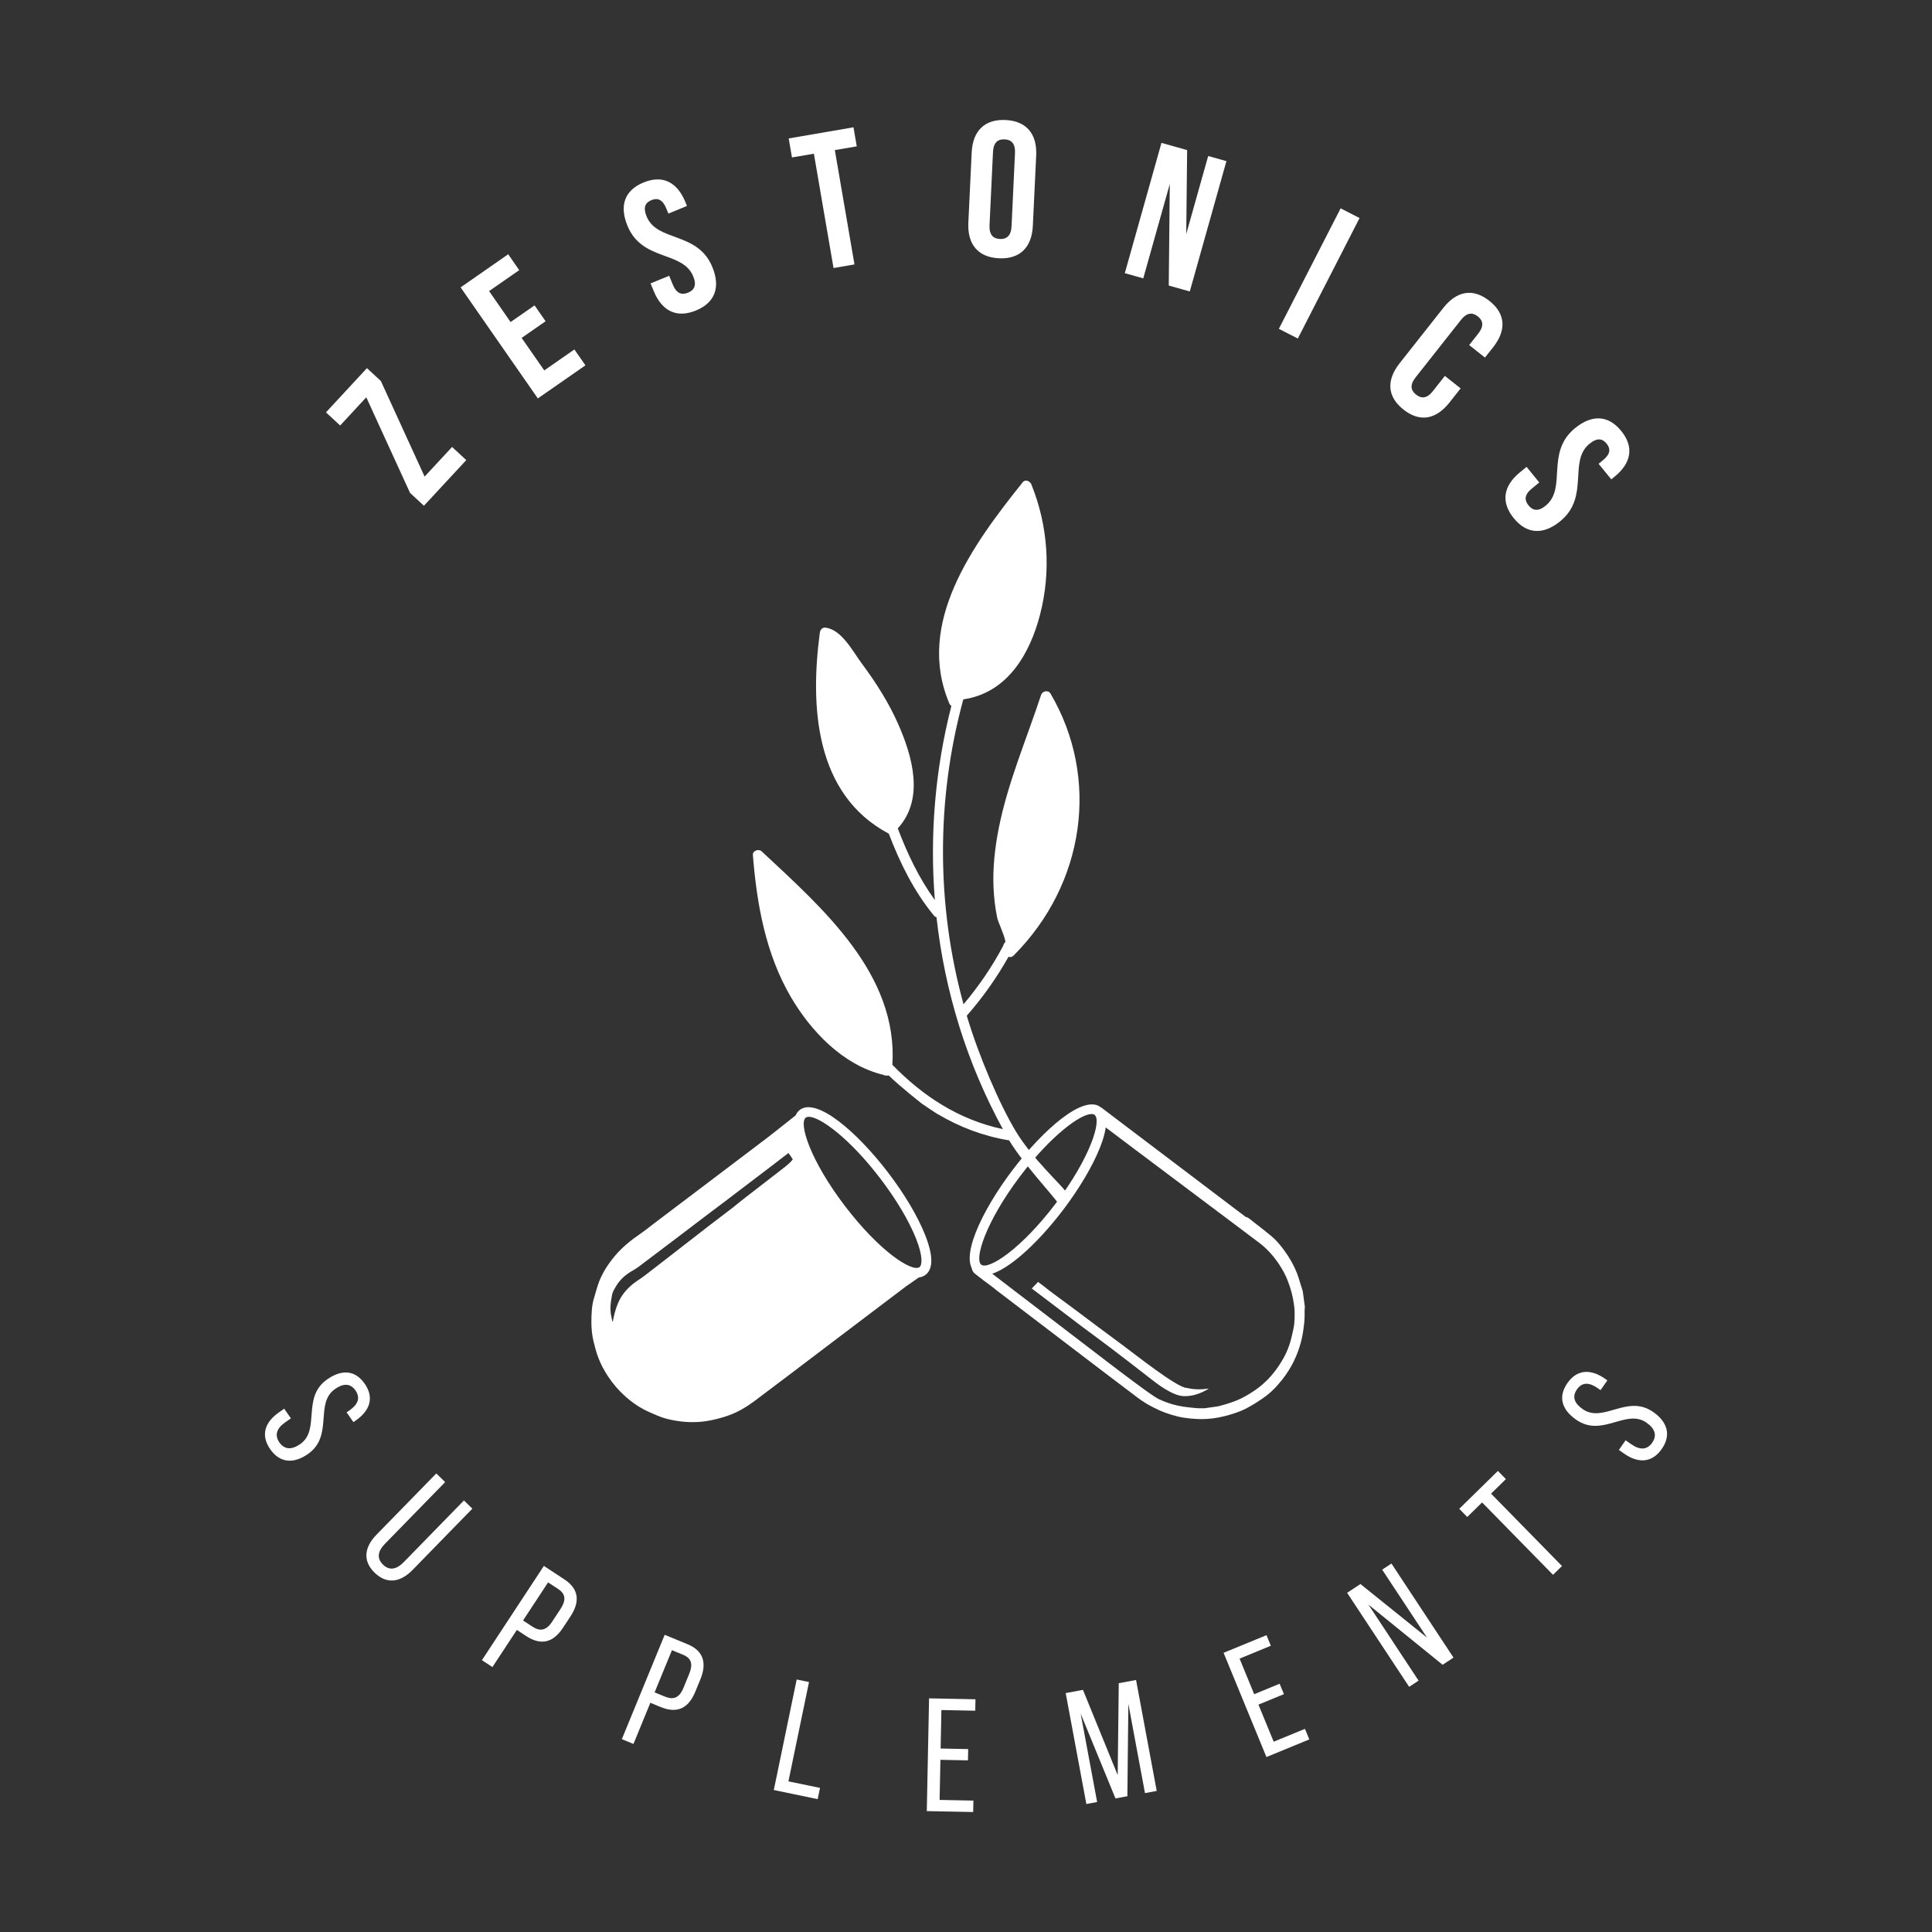 <?xml version="1.0" encoding="UTF-8"?>
<!-- Generator: Adobe Illustrator 15.0.2, SVG Export Plug-In . SVG Version: 6.00 Build 0)  -->
<!DOCTYPE svg PUBLIC "-//W3C//DTD SVG 1.1//EN" "http://www.w3.org/Graphics/SVG/1.1/DTD/svg11.dtd">
<svg version="1.1" id="Ebene_1" xmlns="http://www.w3.org/2000/svg" xmlns:xlink="http://www.w3.org/1999/xlink" x="0px" y="0px" width="226.77px" height="226.77px" viewBox="0 0 226.77 226.77" enable-background="new 0 0 226.77 226.77" xml:space="preserve">
<rect x="0" y="0" width="226.77" height="226.77" fill="#333333" stroke="none"/>
<g>
	<g>
		<path fill="#FFFFFF" d="M43.071,43.208l1.632,1.512l5.136,11.223l3.224-3.481l1.665,1.543l-4.968,5.36l-1.632-1.512l-5.136-11.22    l-3.065,3.312l-1.665-1.543L43.071,43.208z"/>
		<path fill="#FFFFFF" d="M59.931,37.8l2.813-1.955l1.295,1.862l-2.812,1.955l2.655,3.815l3.537-2.459l1.297,1.863l-5.588,3.885    l-9.063-13.036l5.585-3.885l1.295,1.863l-3.538,2.458L59.931,37.8z"/>
		<path fill="#FFFFFF" d="M75.531,21.422c2.244-0.925,3.948-0.057,4.916,2.291l0.188,0.461l-2.18,0.896l-0.249-0.605    c-0.432-1.05-1.014-1.275-1.748-0.973c-0.737,0.303-0.992,0.874-0.559,1.921c1.244,3.021,5.987,1.729,7.712,5.926    c0.966,2.346,0.345,4.172-1.918,5.104c-2.269,0.932-3.995,0.072-4.961-2.275l-0.372-0.902l2.184-0.896l0.431,1.046    c0.433,1.05,1.048,1.237,1.785,0.936c0.733-0.303,1.039-0.87,0.607-1.918c-1.244-3.021-5.986-1.729-7.714-5.924    C72.685,24.163,73.287,22.345,75.531,21.422z"/>
		<path fill="#FFFFFF" d="M92.574,16.249l7.605-1.308l0.384,2.236l-2.573,0.44l2.305,13.42l-2.459,0.422l-2.305-13.419l-2.573,0.44    L92.574,16.249z"/>
		<path fill="#FFFFFF" d="M114.052,17.896c0.122-2.537,1.524-3.926,3.977-3.81c2.448,0.116,3.713,1.629,3.595,4.168l-0.393,8.252    c-0.122,2.538-1.524,3.926-3.973,3.811c-2.45-0.116-3.717-1.631-3.597-4.168L114.052,17.896z M116.147,26.426    c-0.054,1.134,0.427,1.589,1.217,1.625c0.794,0.037,1.315-0.37,1.368-1.502l0.403-8.568c0.056-1.133-0.425-1.586-1.218-1.623    c-0.794-0.039-1.314,0.367-1.365,1.501L116.147,26.426z"/>
		<path fill="#FFFFFF" d="M137.304,21.594l-3.112,11.079l-2.166-0.609l4.302-15.294l3.013,0.849l-0.105,9.848l2.576-9.155    l2.141,0.602l-4.3,15.296l-2.468-0.693L137.304,21.594z"/>
		<path fill="#FFFFFF" d="M157.359,24.454l2.221,1.14l-7.248,14.142l-2.225-1.14L157.359,24.454z"/>
		<path fill="#FFFFFF" d="M171.443,45.588l-1.311,1.657c-1.574,1.996-3.473,2.351-5.397,0.83s-2.024-3.45-0.446-5.447l5.121-6.487    c1.577-1.996,3.479-2.349,5.402-0.83c1.926,1.521,2.021,3.451,0.446,5.447l-0.958,1.211l-1.855-1.465l1.057-1.337    c0.705-0.889,0.58-1.538-0.044-2.031c-0.624-0.492-1.284-0.464-1.987,0.427l-5.318,6.739c-0.703,0.891-0.563,1.521,0.058,2.014    c0.626,0.494,1.272,0.482,1.975-0.408l1.406-1.785L171.443,45.588z"/>
		<path fill="#FFFFFF" d="M190.289,50.58c1.533,1.881,1.193,3.768-0.776,5.371l-0.386,0.315l-1.492-1.83l0.512-0.415    c0.879-0.718,0.926-1.341,0.426-1.956c-0.502-0.617-1.121-0.695-2.004,0.021c-2.531,2.063,0.074,6.233-3.443,9.101    c-1.971,1.604-3.898,1.538-5.445-0.362c-1.549-1.899-1.227-3.802,0.745-5.406l0.759-0.618l1.488,1.83l-0.878,0.718    c-0.879,0.716-0.882,1.36-0.381,1.976c0.503,0.616,1.136,0.745,2.013,0.028c2.536-2.063-0.07-6.232,3.446-9.098    C186.84,48.648,188.754,48.698,190.289,50.58z"/>
	</g>
	<g>
		<path fill="#FFFFFF" d="M41.774,166.719l-0.293,0.204l-0.799-1.148l0.357-0.247c0.977-0.681,1.288-1.454,0.686-2.323    c-0.606-0.868-1.438-0.842-2.398-0.17c-2.437,1.695-0.132,5.505-3.184,7.633c-1.646,1.145-3.267,1.097-4.424-0.561    c-1.153-1.658-0.625-3.179,1.018-4.326l0.621-0.433l0.787,1.134l-0.682,0.476c-0.978,0.681-1.267,1.483-0.667,2.353    c0.608,0.868,1.461,0.87,2.44,0.191c2.419-1.686,0.123-5.477,3.178-7.605c1.673-1.166,3.256-1.114,4.392,0.515    C43.946,164.051,43.42,165.572,41.774,166.719z"/>
		<path fill="#FFFFFF" d="M45.184,181.204c-0.834,0.852-0.996,1.698-0.224,2.449c0.759,0.741,1.598,0.557,2.431-0.298l7.065-7.24    l0.987,0.965l-7.012,7.188c-1.4,1.436-3.002,1.747-4.465,0.323c-1.447-1.414-1.171-3.022,0.227-4.457l7.017-7.188l1.041,1.017    L45.184,181.204z"/>
		<path fill="#FFFFFF" d="M66.257,185.391c1.738,1.143,1.807,2.656,0.704,4.332l-0.873,1.328c-1.152,1.755-2.576,2.13-4.331,0.979    l-1.091-0.718l-2.868,4.362l-1.231-0.811l7.27-11.062L66.257,185.391z M62.485,190.922c0.916,0.604,1.641,0.467,2.335-0.593    l0.965-1.467c0.667-1.013,0.634-1.757-0.266-2.35l-1.187-0.778l-2.939,4.472L62.485,190.922z"/>
		<path fill="#FFFFFF" d="M80.691,192.987c1.927,0.79,2.28,2.267,1.519,4.119l-0.603,1.472c-0.796,1.942-2.123,2.582-4.065,1.786    l-1.207-0.496l-1.983,4.829l-1.363-0.561l5.029-12.249L80.691,192.987z M78.046,199.14c1.012,0.415,1.695,0.145,2.176-1.027    l0.668-1.628c0.462-1.119,0.289-1.844-0.708-2.254l-1.313-0.538l-2.033,4.952L78.046,199.14z"/>
		<path fill="#FFFFFF" d="M90.826,210.105l2.686-12.974l1.446,0.301l-2.416,11.657l3.707,0.768l-0.274,1.318L90.826,210.105z"/>
		<path fill="#FFFFFF" d="M113.641,205.301l-0.027,1.323l-3.232-0.065l-0.095,4.708l3.969,0.08l-0.029,1.341l-5.444-0.109    l0.267-13.234l5.446,0.109l-0.026,1.342l-3.973-0.079l-0.09,4.517L113.641,205.301z"/>
		<path fill="#FFFFFF" d="M132.326,210.832l-1.396,0.261l-4.088-9.959l1.935,10.379l-1.266,0.235l-2.424-13.021l2.025-0.377    l4.078,10l0.126-10.784l2.03-0.376l2.424,13.021l-1.377,0.255l-1.951-10.472L132.326,210.832z"/>
		<path fill="#FFFFFF" d="M150.197,197.629l0.506,1.223l-2.992,1.23l1.789,4.35l3.672-1.507l0.51,1.24l-5.033,2.069l-5.029-12.235    l5.035-2.069l0.51,1.241l-3.668,1.51l1.715,4.176L150.197,197.629z"/>
		<path fill="#FFFFFF" d="M166.507,197.266l-1.106,0.729l-7.281-11.039l1.563-1.03l7.816,6.292l-5.265-7.978l1.088-0.717    l7.282,11.037l-1.276,0.844l-8.71-7.064L166.507,197.266z"/>
		<path fill="#FFFFFF" d="M182.285,184.844l-8.323-8.495l-1.743,1.707l-0.938-0.958l4.536-4.446l0.94,0.958l-1.744,1.707    l8.327,8.496L182.285,184.844z"/>
		<path fill="#FFFFFF" d="M188.371,161.816l0.294,0.205l-0.8,1.148l-0.356-0.248c-0.981-0.68-1.813-0.707-2.416,0.165    c-0.603,0.868-0.289,1.643,0.676,2.311c2.437,1.694,5.206-1.795,8.269,0.332c1.646,1.145,2.168,2.682,1.014,4.344    c-1.16,1.66-2.768,1.694-4.414,0.551l-0.621-0.434l0.787-1.134l0.684,0.473c0.979,0.683,1.836,0.678,2.441-0.192    c0.602-0.87,0.307-1.673-0.672-2.354c-2.423-1.683-5.183,1.79-8.243-0.337c-1.678-1.164-2.176-2.664-1.045-4.296    C185.111,160.705,186.723,160.672,188.371,161.816z"/>
	</g>
	<path fill="#FFFFFF" d="M108.212,149.669c0.331-0.181-1.546,1.075-1.906,1.348c-2.353,1.778-4.703,3.559-7.054,5.34   c-2.214,1.678-4.427,3.359-6.642,5.035c-1.356,1.027-2.711,2.055-4.074,3.072c-0.934,0.697-1.936,1.284-3.033,1.678   c-0.609,0.22-1.242,0.388-1.875,0.528c-1.411,0.313-2.84,0.33-4.261,0.095c-0.778-0.129-1.552-0.314-2.281-0.638   c-0.498-0.221-1.006-0.422-1.487-0.674c-0.793-0.415-1.518-0.937-2.186-1.534c-0.772-0.69-1.448-1.465-2.021-2.327   c-0.492-0.739-0.906-1.522-1.211-2.354c-0.213-0.584-0.366-1.191-0.515-1.798c-0.184-0.758-0.258-1.532-0.252-2.31   c0.007-0.95,0.034-1.902,0.326-2.823c0.199-0.627,0.345-1.274,0.585-1.886c0.436-1.111,1.089-2.097,1.855-3.012   c0.851-1.017,1.871-1.831,2.957-2.578c0.578-0.397,1.122-0.842,1.681-1.265c2.329-1.761,4.657-3.523,6.985-5.284   c2.058-1.556,4.113-3.112,6.169-4.67c0.987-0.747,3.421-2.716,4.403-3.47c0.123-0.095,0.178-0.071,0.266,0.043   c-2.472,2.914,1.22,8.665,4.205,12.607c1.708,2.256,6.821,6.965,9.225,6.66C108.111,149.505,108.144,149.563,108.212,149.669z    M71.877,155.113c0.018-0.003,0.037-0.008,0.055-0.011c0.132-0.698,0.299-1.385,0.569-2.047c0.384-0.948,0.998-1.714,1.785-2.344   c0.433-0.347,0.916-0.63,1.357-0.966c1.19-0.909,2.37-1.832,3.554-2.75c1.38-1.069,2.757-2.145,4.14-3.211   c0.88-0.681,1.773-1.347,2.655-2.025c0.375-0.289,0.73-0.6,1.104-0.891c1.687-1.31,3.376-2.614,5.066-3.922   c0.545-0.422,0.907-0.843,0.885-0.877c-0.154-0.249-0.326-0.489-0.497-0.735c-0.077,0.046-1.053,0.813-1.897,1.454   c-1.861,1.415-3.722,2.832-5.583,4.246c-0.738,0.561-1.482,1.115-2.222,1.675c-1.133,0.858-2.262,1.72-3.393,2.578   c-1.277,0.968-2.554,1.937-3.835,2.9c-0.424,0.318-0.839,0.659-1.3,0.914c-0.844,0.464-1.544,1.064-2.029,1.897   c-0.176,0.302-0.378,0.619-0.443,0.953c-0.163,0.839-0.29,1.69-0.098,2.549C71.797,154.701,71.835,154.907,71.877,155.113z"/>
	<path fill="#FFFFFF" d="M107.625,149.952c-2.302,0-6.231-3.588-9.372-7.71c-3.663-4.811-6.341-10.47-4.369-11.973   c1.977-1.485,6.715,2.582,10.382,7.396l0,0c1.908,2.504,3.433,5.071,4.297,7.228c0.978,2.439,1,4.036,0.069,4.746   C108.35,149.854,108.012,149.952,107.625,149.952z M94.941,131.085c-0.15,0-0.271,0.034-0.362,0.101   c-0.851,0.649,0.511,5.008,4.589,10.361c4.074,5.35,7.912,7.821,8.769,7.176c0.262-0.2,0.467-1.144-0.44-3.405   c-0.829-2.062-2.3-4.532-4.147-6.958C99.7,133.569,96.238,131.085,94.941,131.085z"/>
	<path fill="#FFFFFF" d="M141.016,166.568c-0.266,0-0.533-0.012-0.797-0.031c-0.588-0.044-1.271-0.105-1.943-0.266   c-1.072-0.258-1.994-0.597-2.799-1.029c-0.664-0.319-1.289-0.698-1.872-1.134c-1.276-0.956-2.545-1.921-3.813-2.886l-12.624-9.621   c-0.109-0.081-0.219-0.161-0.319-0.252c-0.079-0.066-0.651-0.519-0.884-0.681c-0.348-0.244-0.686-0.507-1.022-0.768l-0.563-0.44   c-0.365-0.336-0.406-0.819-0.109-1.204l0.912,0.703c0.066-0.09,0.053-0.275-0.03-0.353l0.32,0.249l0.061-0.053   c0.136,0.092,0.266,0.192,0.397,0.296l14.091,10.784c0.972,0.742,1.946,1.485,2.931,2.213c0.877,0.65,1.673,1.24,2.497,1.789   c0.175,0.117,0.358,0.227,0.55,0.33c0.519,0.248,1.064,0.455,1.632,0.62c0.429,0.123,0.866,0.213,1.304,0.28   c0.515,0.078,1.035,0.123,1.555,0.169c0.174,0.016,0.331,0.012,0.506,0.012l0.371,0.003l1.619-0.231   c1.023-0.253,2.026-0.593,2.69-0.922c0.552-0.274,1.118-0.612,1.729-1.036c0.989-0.69,1.873-1.595,2.624-2.693   c0.631-0.917,1.075-1.808,1.363-2.721c0.168-0.543,0.289-1.105,0.413-1.667c0.036-0.165,0.065-0.326,0.091-0.488   c0.008-0.092,0.018-0.184,0.025-0.274c0.064-0.894,0.049-1.598-0.045-2.153c-0.127-0.96-0.361-1.842-0.732-2.795   c-0.267-0.681-0.625-1.354-1.068-2.004c-0.676-0.99-1.411-1.782-2.253-2.424c-0.896-0.682-1.798-1.354-2.698-2.029l-12.025-9.028   c-1.457-1.096-2.912-2.188-4.363-3.289l0.244-0.32l-0.415-0.314l0.69-0.916l16.965,12.848c0.133,0.021,0.271,0.081,0.414,0.195   l0.902,0.707c0.567,0.44,1.134,0.882,1.686,1.345c0.648,0.547,1.227,1.227,1.881,2.208c0.468,0.704,0.85,1.432,1.131,2.158   c0.141,0.363,0.253,0.741,0.367,1.119l0.307,0.972l0.244,1.791l-0.012,0.28c-0.008,0.078-0.018,0.153-0.016,0.23   c0.021,0.716-0.012,1.328-0.102,1.899c-0.061,0.559-0.158,1.109-0.293,1.646c-0.41,1.646-1.151,3.161-2.199,4.503   c-0.75,0.953-1.467,1.649-2.253,2.19c-0.524,0.361-1.228,0.83-1.995,1.226c-0.873,0.45-1.798,0.718-2.586,0.921   C142.811,166.453,141.913,166.568,141.016,166.568z"/>
	<path fill="#FFFFFF" d="M121.844,150.467c1.217,0.901,0.813,0.649,2.03,1.547c0.724,0.534,1.448,1.064,2.169,1.603   c0.967,0.722,1.93,1.449,2.896,2.17c1.009,0.753,2.021,1.5,3.031,2.25c1.196,0.887,6.151,4.807,7.277,4.866   c0.813,0.182,1.64,0.227,2.47,0.095c0.055-0.009,0.11-0.006,0.167-0.008c-0.896,0.55-1.843,0.906-2.901,0.884   c-1.393,0-3.46-1.683-3.832-1.972c-1.6-1.246-3.206-2.485-4.82-3.713c-1.107-0.842-2.233-1.655-3.347-2.491   c-1.031-0.775-2.054-1.561-3.081-2.34c-0.933-0.707-1.866-1.413-2.799-2.12"/>
	<path fill="#FFFFFF" d="M115.494,149.677c-0.385,0-0.721-0.1-1-0.312c-1.979-1.494,0.676-7.161,4.321-11.989   c3.646-4.821,8.376-8.937,10.351-7.433c1.979,1.494-0.676,7.162-4.321,11.989l0,0C121.716,146.071,117.794,149.677,115.494,149.677   z M128.115,130.759c-1.289,0-4.746,2.497-8.384,7.309c-4.056,5.371-5.401,9.736-4.546,10.382c0.861,0.624,4.682-1.839,8.744-7.209   c4.056-5.371,5.401-9.736,4.547-10.383C128.386,130.793,128.266,130.759,128.115,130.759z"/>
	<path fill="#FFFFFF" d="M113.07,82.088c-3.211,11.774-3.16,24.199,0.024,35.791c1.805-2.135,3.375-4.439,4.666-6.881   c0.018-0.135,0.082-0.252,0.174-0.341c0.023-0.05,0.049-0.096,0.076-0.147c-0.153-0.876-0.854-2.232-0.977-2.851   c-0.232-1.147-0.365-2.318-0.418-3.49c-0.098-2.313,0.159-4.646,0.608-6.931c1.063-5.365,3.265-10.472,4.978-15.676   c0.152-0.461,0.842-0.599,1.1-0.159c5.814,9.895,4.076,22.336-4.33,30.754c-0.187,0.186-0.408,0.215-0.598,0.148   c-1.377,2.448-3.013,4.767-4.898,6.916c1.406,4.727,3.863,10.446,5.794,13.628c1.931,3.183,5.306,6.208,5.844,7.045   c0.401,0.626-0.483,1.995-0.884,1.372c-0.548-0.854-4.147-4.693-5.778-7.413c-3.07-0.506-5.818-1.571-8.29-3.031   c-0.063,0.018-1.964-1.285-1.964-1.285s-2.669-2.1-3.876-3.299c-0.082,0.022-0.172,0.028-0.268,0.01   c-0.129,0.003-0.252-0.021-0.353-0.084c-4.799-1.15-8.567-5.195-10.885-9.161c-2.953-5.062-3.987-10.884-4.446-16.655   c-0.04-0.507,0.689-0.744,1.027-0.425c7.231,6.742,16.012,14.443,15.349,25.059c3.508,3.605,7.727,6.436,12.97,7.555   c-4.225-7.724-6.833-16.193-7.791-24.869c-0.112-0.033-0.219-0.099-0.305-0.202c-2.356-2.874-3.984-6.17-5.294-9.613   c-8.728-4.629-9.237-15.024-8.094-23.606c0.036-0.278,0.262-0.61,0.607-0.582c1.933,0.169,3.302,2.856,4.309,4.206   c1.667,2.237,3.166,4.592,4.287,7.133c1.649,3.749,3.115,8.775-0.057,12.225c1.124,2.976,2.487,5.838,4.354,8.42   c-0.614-7.592,0.023-15.308,1.937-22.787c-0.096-0.061-0.175-0.149-0.229-0.27c-4.021-9.43,2.73-18.644,8.606-25.991   c0.311-0.39,0.867-0.11,1.006,0.239c1.961,4.851,2.352,10.209,1.014,15.346C120.893,76.677,118.289,81.33,113.07,82.088z"/>
</g>
</svg>